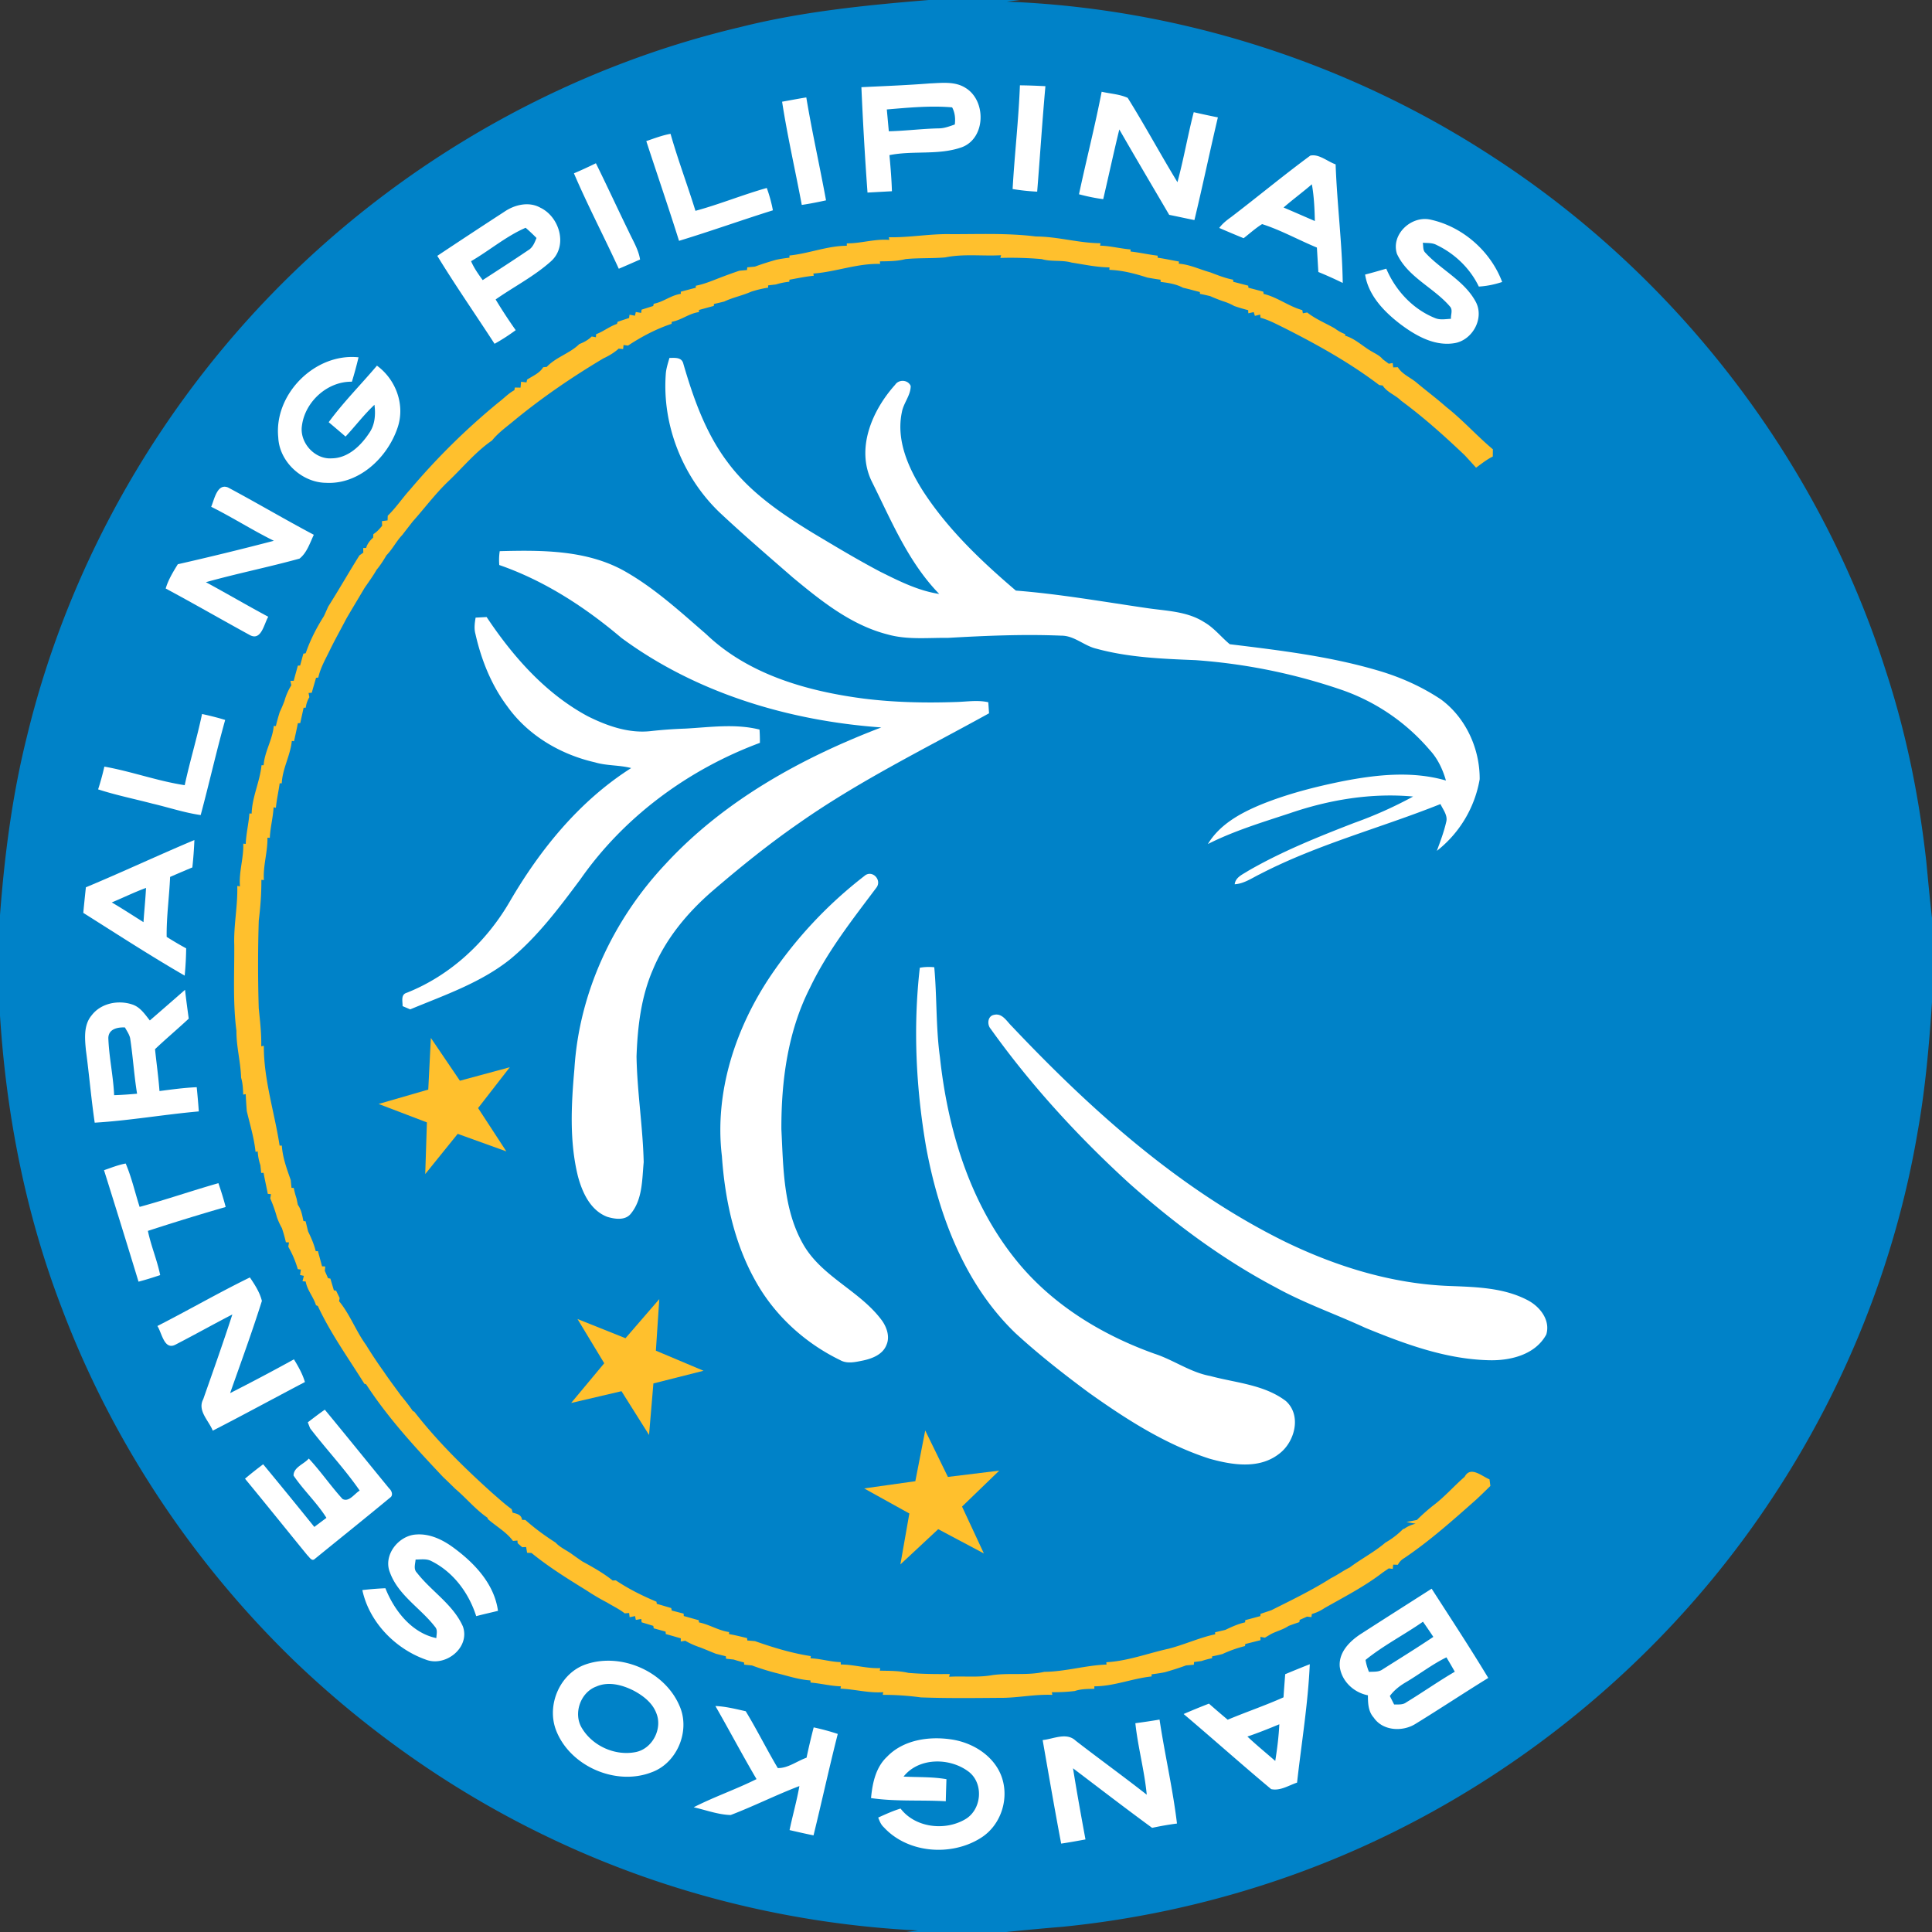 <svg xmlns="http://www.w3.org/2000/svg" width="150" height="150" viewBox="0 0 120 120"><rect x="0" y="0" width="120" height="120" fill="#333333" stroke="none"/><path d="M57.69 0c-3.946.324-7.902.72-11.748 1.692C35.6 4.135 25.973 9.457 18.323 16.823 10.188 24.652 4.301 34.811 1.66 45.797.757 49.416.281 53.128 0 56.84v6.23c.392 6.206 1.605 12.384 3.844 18.196 3.12 8.26 8.118 15.79 14.465 21.924 4.757 4.554 10.246 8.352 16.214 11.142 7.04 3.305 14.731 5.19 22.496 5.573l-.708.094h6.202a161.82 161.82 0 013.487-.323 60.216 60.216 0 0012.89-2.738c12.689-4.177 23.852-12.754 31.196-23.906 4.532-6.846 7.65-14.636 9.023-22.735.477-2.662.711-5.36.891-8.053v-5.222c-.135-1.16-.24-2.322-.352-3.482-.444-4.028-1.253-8.02-2.517-11.874-4.145-13.052-12.971-24.533-24.469-31.964-8.938-5.83-19.466-9.191-30.13-9.6L63.36 0h-5.672z" fill="#0082c8"/><g fill="#fff"><path d="M41.582 22.232c.33-.002.765-.06.862.362.623 2.14 1.38 4.292 2.732 6.092 1.382 1.882 3.345 3.213 5.312 4.417 1.384.827 2.766 1.66 4.193 2.411 1.166.58 2.355 1.18 3.656 1.377-1.922-1.971-2.978-4.56-4.189-6.985-1.005-2.055.032-4.432 1.45-6.007.225-.347.8-.323.967.075 0 .585-.444 1.053-.547 1.62-.368 1.728.386 3.433 1.288 4.87 1.545 2.395 3.633 4.38 5.79 6.218 2.728.214 5.424.692 8.132 1.086 1.205.18 2.503.193 3.564.874.617.352 1.052.926 1.592 1.372 3.06.373 6.144.741 9.114 1.607 1.418.405 2.783 1.007 4.01 1.827 1.538 1.134 2.412 3.061 2.397 4.955a7.2 7.2 0 01-2.66 4.446c.217-.589.44-1.176.58-1.787.115-.41-.193-.77-.356-1.12-3.72 1.487-7.635 2.5-11.205 4.35-.51.248-.991.595-1.575.632.053-.446.503-.615.831-.83 2.09-1.208 4.339-2.11 6.585-2.98a25.665 25.665 0 003.666-1.64c-2.594-.238-5.217.199-7.67 1.042-1.717.565-3.459 1.092-5.077 1.909.73-1.215 2.014-1.916 3.283-2.445 1.649-.671 3.381-1.112 5.123-1.464 2.096-.405 4.297-.64 6.38-.036-.2-.696-.513-1.363-1.008-1.897a12.609 12.609 0 00-5.434-3.722 35.787 35.787 0 00-9.11-1.858c-2.067-.083-4.165-.164-6.17-.715-.76-.18-1.36-.81-2.169-.806-2.345-.098-4.695.004-7.037.137-1.252-.013-2.53.131-3.753-.214-2.258-.577-4.118-2.072-5.877-3.529-1.537-1.337-3.082-2.664-4.567-4.057-2.28-2.194-3.559-5.396-3.334-8.56.02-.352.133-.69.23-1.027z"/><path d="M31.039 34.234c2.645-.07 5.486-.079 7.847 1.292 1.828 1.051 3.39 2.491 4.978 3.864 2.62 2.51 6.27 3.542 9.782 4.001 1.92.24 3.857.278 5.788.21.65-.02 1.307-.131 1.95.017.013.17.035.516.047.686-3.98 2.2-8.083 4.208-11.815 6.83-1.867 1.293-3.637 2.723-5.36 4.203-1.557 1.344-2.91 2.97-3.702 4.886-.738 1.699-.952 3.555-1.018 5.39.036 2.198.394 4.377.445 6.573-.103 1.08-.066 2.3-.792 3.189-.346.45-1.008.347-1.483.2-1.042-.404-1.543-1.516-1.813-2.527-.534-2.179-.41-4.451-.215-6.666.292-4.725 2.403-9.241 5.626-12.68 3.638-3.96 8.457-6.619 13.433-8.52-5.728-.409-11.486-2.128-16.144-5.565-2.254-1.909-4.777-3.551-7.582-4.523a3.673 3.673 0 01.028-.86z"/><path d="M29.54 38.362l.685-.037c1.633 2.452 3.658 4.753 6.283 6.163 1.198.598 2.537 1.073 3.896.924a27.725 27.725 0 012.162-.157c1.532-.084 3.1-.319 4.609.06.019.274.026.55.024.825-4.434 1.646-8.431 4.58-11.148 8.473-1.322 1.772-2.663 3.57-4.382 4.984-1.826 1.453-4.063 2.212-6.191 3.097l-.473-.202c.008-.293-.126-.716.255-.827 2.704-1.069 4.937-3.15 6.392-5.648 1.892-3.255 4.346-6.275 7.552-8.311-.738-.194-1.516-.135-2.248-.355-2.143-.487-4.164-1.676-5.45-3.484-.992-1.323-1.617-2.896-1.978-4.501-.09-.33-.042-.672.013-1.004zm24.141 16.052c.48-.433 1.13.242.747.728-1.493 1.99-3.05 3.965-4.125 6.223-1.373 2.7-1.78 5.773-1.77 8.77.121 2.407.118 4.96 1.338 7.12 1.157 2.063 3.57 2.916 4.933 4.799.287.422.473.986.257 1.48-.227.593-.875.845-1.447.968-.467.094-.988.227-1.429-.022-2.179-1.057-4.052-2.76-5.237-4.877-1.344-2.372-1.922-5.098-2.11-7.794-.472-3.949.831-7.926 3.018-11.186a26.837 26.837 0 015.825-6.209zm3.45 5.695c.296-.053.598-.062.898-.032.17 1.852.096 3.724.35 5.57.48 4.461 1.822 8.969 4.653 12.522 2.216 2.8 5.347 4.725 8.68 5.915 1.184.385 2.217 1.154 3.459 1.382 1.582.428 3.352.529 4.7 1.557.996.9.546 2.57-.444 3.292-1.24.954-2.92.677-4.314.283-2.73-.881-5.17-2.449-7.491-4.102-1.571-1.163-3.114-2.372-4.554-3.694-3.154-3.038-4.757-7.305-5.541-11.531-.634-3.677-.821-7.45-.396-11.162zm4.602 2.927c.523-.132.798.405 1.115.708C67.8 68.98 73.281 73.896 79.788 77.11c3.19 1.551 6.655 2.627 10.218 2.764 1.655.064 3.4.098 4.899.894.746.396 1.406 1.23 1.138 2.12-.688 1.274-2.267 1.642-3.607 1.597-2.663-.071-5.207-1.016-7.645-2.016-1.845-.853-3.774-1.52-5.557-2.507-3.302-1.743-6.315-3.99-9.1-6.468-3.178-2.903-6.105-6.094-8.608-9.599-.227-.262-.182-.787.207-.858z"/></g><path d="M53.503 5.415c1.421-.068 2.84-.122 4.258-.234.737-.029 1.55-.141 2.207.277 1.298.784 1.268 3.109-.208 3.68-1.446.524-3.028.196-4.515.498.07.744.131 1.492.154 2.242l-1.517.083a223.706 223.706 0 01-.379-6.546m1.579 1.384l.124 1.355c1.04-.024 2.073-.16 3.116-.181.341-.002.662-.132.982-.24.047-.368.012-.734-.165-1.065-1.35-.117-2.709.018-4.057.13zM63.349 5.3c.529.004 1.055.027 1.584.053-.197 2.183-.336 4.369-.512 6.551a13.37 13.37 0 01-1.526-.163c.122-2.149.371-4.288.454-6.44zm5.077.398c.538.124 1.114.15 1.618.38 1.071 1.718 2.035 3.507 3.089 5.238.39-1.437.64-2.905 1.012-4.347.499.113.998.222 1.5.321-.502 2.123-.945 4.258-1.457 6.379-.525-.103-1.044-.221-1.567-.325-1.035-1.766-2.078-3.528-3.098-5.304-.352 1.438-.662 2.888-1 4.33-.51-.066-1.01-.173-1.505-.304.454-2.127.996-4.234 1.408-6.368zm-19.848.619c.5-.088 1-.186 1.503-.266.355 2.14.835 4.26 1.225 6.393-.5.11-1.002.21-1.506.284-.4-2.138-.89-4.26-1.222-6.411zm-8.436 2.447c.497-.17.99-.36 1.507-.452.458 1.612 1.052 3.184 1.547 4.783 1.498-.405 2.938-1 4.43-1.42a8.8 8.8 0 01.38 1.388c-1.95.611-3.874 1.301-5.83 1.896-.652-2.074-1.36-4.129-2.034-6.195zm36.334 4.712c1.646-1.257 3.242-2.584 4.908-3.81.535-.122 1.064.365 1.574.543.088 2.458.406 4.903.442 7.365a23.802 23.802 0 00-1.515-.68l-.09-1.517c-1.14-.469-2.23-1.082-3.403-1.457-.41.253-.767.581-1.148.876a71.753 71.753 0 01-1.515-.638c.203-.274.471-.485.747-.682m3.249-.587c.649.275 1.296.56 1.943.84-.017-.763-.051-1.528-.186-2.282-.574.495-1.185.943-1.757 1.442zm-44.077-2.123c.46-.195.914-.405 1.364-.626.696 1.406 1.35 2.833 2.04 4.243.261.568.604 1.11.704 1.736-.441.192-.88.388-1.322.574-.91-1.984-1.926-3.92-2.786-5.927zm-4.33 2.391c.645-.445 1.532-.658 2.248-.255 1.189.57 1.718 2.364.666 3.319-1.039.935-2.304 1.58-3.448 2.379.392.65.808 1.286 1.247 1.907-.42.31-.857.594-1.313.847-1.181-1.822-2.424-3.607-3.557-5.462a428.802 428.802 0 014.157-2.735m-2.059 3.065c.182.426.45.805.722 1.176.945-.615 1.894-1.224 2.826-1.856.283-.163.4-.474.516-.761a11.53 11.53 0 00-.675-.634c-1.221.53-2.243 1.412-3.389 2.076zm57.508-.455c-.386-1.206.887-2.389 2.072-2.128 2.001.43 3.747 1.961 4.463 3.875-.47.156-.956.257-1.45.285-.54-1.128-1.496-2.047-2.623-2.583-.262-.145-.571-.115-.858-.137.045.204-.01.457.159.617.99 1.08 2.445 1.74 3.146 3.078.518 1.019-.221 2.344-1.318 2.537-1.258.216-2.436-.467-3.401-1.194-.998-.769-1.965-1.77-2.168-3.064.441-.11.876-.24 1.315-.365.575 1.355 1.653 2.518 3.033 3.069.314.133.657.058.985.045-.019-.24.12-.53-.041-.739-1.004-1.194-2.635-1.832-3.314-3.296zM17.284 27.176c-.28-2.692 2.28-5.267 4.985-4.982a23.803 23.803 0 01-.412 1.515c-1.513-.028-2.903 1.232-3.101 2.715-.171 1.058.79 2.127 1.86 2.044 1.008-.015 1.803-.791 2.325-1.584.354-.508.393-1.146.318-1.742-.652.61-1.188 1.324-1.796 1.974-.347-.3-.696-.598-1.048-.892.91-1.242 2.004-2.337 2.998-3.512 1.185.864 1.766 2.452 1.279 3.86-.625 1.853-2.395 3.533-4.451 3.417-1.49-.02-2.89-1.31-2.957-2.813zm-4.167 4.301c.195-.446.37-1.473 1.045-1.2 1.789.955 3.536 1.99 5.329 2.939-.242.513-.432 1.123-.887 1.48-1.928.533-3.89.925-5.815 1.465 1.298.702 2.571 1.45 3.872 2.147-.268.456-.435 1.543-1.166 1.125-1.738-.952-3.456-1.942-5.203-2.88.161-.544.457-1.027.752-1.507a189.84 189.84 0 005.966-1.457c-1.326-.653-2.57-1.453-3.892-2.111zm-.567 12.871c.483.105.963.223 1.436.369-.548 1.96-.994 3.945-1.521 5.908-1.02-.146-1.997-.478-2.996-.71-1.125-.295-2.269-.527-3.375-.886.152-.465.28-.937.388-1.413 1.684.298 3.3.896 4.991 1.153.319-1.483.767-2.936 1.076-4.421zM5.334 55.112c2.262-.943 4.482-1.986 6.74-2.936a24.66 24.66 0 01-.127 1.702c-.46.191-.922.39-1.381.589-.053 1.243-.231 2.479-.214 3.725.397.248.799.49 1.211.711a19.658 19.658 0 01-.092 1.695c-2.137-1.234-4.21-2.582-6.298-3.898.049-.53.105-1.06.161-1.588m1.61.94c.667.39 1.314.815 1.968 1.225.047-.708.122-1.415.157-2.126-.723.263-1.415.606-2.126.9zm2.362 7.331c.73-.632 1.46-1.268 2.186-1.904.067.599.15 1.193.23 1.791-.688.643-1.411 1.247-2.094 1.897.092.867.212 1.73.278 2.6.768-.1 1.537-.205 2.312-.239.05.499.095 1.001.13 1.504-2.16.191-4.302.57-6.466.7-.22-1.497-.345-3.004-.546-4.5-.07-.73-.15-1.568.357-2.168.575-.758 1.657-.966 2.529-.671.487.159.778.607 1.084.99M6.729 64.48c.042 1.187.308 2.355.36 3.544.477-.015.951-.049 1.425-.092-.187-1.142-.255-2.3-.43-3.444-.053-.248-.207-.454-.323-.671-.46-.021-1.024.093-1.032.663zm-.268 8.203c.445-.152.883-.33 1.346-.415.37.866.576 1.796.865 2.694 1.644-.448 3.255-1.006 4.894-1.473.166.487.322.978.45 1.48-1.619.466-3.23.963-4.83 1.484.193.932.573 1.811.763 2.745-.445.15-.89.29-1.345.409a870.049 870.049 0 00-2.143-6.924zm3.315 9.678c1.926-.982 3.803-2.068 5.745-3.017.304.45.617.927.745 1.46-.606 1.923-1.302 3.822-1.973 5.725a131.02 131.02 0 003.964-2.098c.272.446.534.904.682 1.41-1.912 1-3.804 2.036-5.724 3.02-.247-.627-.97-1.244-.592-1.953.615-1.751 1.237-3.499 1.809-5.265-1.176.606-2.329 1.254-3.504 1.86-.726.41-.867-.703-1.152-1.142zm9.341 5.983c.35-.266.696-.536 1.058-.785 1.343 1.625 2.664 3.266 4.001 4.895.154.135.265.426.055.565-1.545 1.28-3.113 2.535-4.67 3.802-.196.19-.34-.107-.47-.221-1.293-1.583-2.572-3.178-3.873-4.755.365-.311.744-.608 1.128-.896a393.66 393.66 0 013.177 3.892c.25-.19.502-.378.753-.564-.592-.943-1.42-1.708-2.043-2.627-.004-.517.65-.71.946-1.057.745.796 1.36 1.704 2.095 2.51.405.221.746-.335 1.068-.52-.937-1.355-2.077-2.56-3.078-3.867-.038-.092-.11-.278-.146-.372zm5.106 9.332c-.448-1.082.538-2.317 1.645-2.366.798-.056 1.558.293 2.195.743 1.345.965 2.636 2.289 2.867 4-.45.11-.902.21-1.352.329-.455-1.433-1.415-2.736-2.777-3.416-.303-.167-.658-.1-.988-.1-.019.274-.146.598.085.822.896 1.155 2.244 1.963 2.853 3.333.469 1.322-1.1 2.554-2.327 2.052-1.884-.672-3.496-2.33-3.918-4.311.476-.054.952-.094 1.432-.113.551 1.39 1.635 2.78 3.165 3.096.002-.23.098-.499-.077-.692-.888-1.16-2.282-1.955-2.803-3.377zm60.336 3.79c1.451-.936 2.91-1.86 4.363-2.789 1.183 1.84 2.387 3.67 3.517 5.543-1.509.93-2.986 1.91-4.498 2.839-.802.52-2.051.463-2.617-.377-.345-.38-.36-.902-.36-1.384-.88-.169-1.637-.877-1.75-1.783-.073-.904.643-1.601 1.345-2.05m3.825-.738c-1.172.817-2.455 1.472-3.568 2.374.04.255.116.502.213.744.287-.024.604.024.85-.16 1.053-.665 2.113-1.32 3.148-2.015a46.381 46.381 0 00-.643-.943m-1.005 3.726c-.402.23-.778.511-1.054.89.068.131.2.396.268.527.255-.01.534.034.754-.135 1.016-.617 1.987-1.303 3.013-1.901a29.933 29.933 0 00-.52-.893c-.866.424-1.634 1.017-2.461 1.512zm-50.959-1.088c2.201-.731 4.897.465 5.796 2.614.67 1.535-.163 3.54-1.753 4.104-2.24.866-5.11-.405-5.944-2.664-.572-1.572.289-3.525 1.901-4.054m.615 1.39c-.99.365-1.45 1.698-.883 2.596.667 1.103 2.064 1.727 3.33 1.474 1.042-.203 1.686-1.459 1.279-2.428-.242-.634-.81-1.07-1.39-1.382-.708-.36-1.573-.598-2.336-.26zm42.791-.767a76.396 76.396 0 011.527-.62c-.11 2.463-.516 4.904-.79 7.353-.517.172-1.044.528-1.609.405-1.833-1.53-3.615-3.124-5.437-4.665a42.566 42.566 0 011.573-.645c.383.337.772.67 1.164.999 1.15-.482 2.331-.881 3.467-1.391.03-.48.07-.96.105-1.436m-2.347 3.873c.557.527 1.151 1.009 1.729 1.515.12-.755.217-1.515.253-2.278-.655.272-1.313.535-1.982.763zm-33.045-1.897c.64.026 1.262.185 1.884.324.701 1.153 1.301 2.368 1.991 3.529.623.02 1.2-.437 1.787-.643.132-.632.282-1.26.443-1.883.504.11 1.005.242 1.496.407-.534 2.093-.99 4.204-1.506 6.3-.498-.1-.993-.214-1.488-.328.19-.915.45-1.813.61-2.734-1.443.548-2.825 1.247-4.267 1.798-.78-.02-1.537-.31-2.298-.481 1.27-.65 2.627-1.112 3.903-1.75-.88-1.496-1.69-3.032-2.555-4.54zm26.085 1.068c.5-.067 1.003-.14 1.502-.226.324 2.158.823 4.291 1.083 6.457a18.69 18.69 0 00-1.543.268c-1.655-1.21-3.28-2.462-4.914-3.7.236 1.476.502 2.948.774 4.42-.502.092-1.005.184-1.51.259-.406-2.14-.775-4.286-1.15-6.431.673-.068 1.483-.503 2.056.043 1.46 1.13 2.957 2.21 4.409 3.35-.141-1.494-.548-2.947-.707-4.44zm-15.417 2.076c1.004-1.04 2.579-1.273 3.953-1.074 1.277.178 2.55.926 3.084 2.137.61 1.406.087 3.17-1.22 3.986-1.828 1.16-4.538.962-6.03-.669-.177-.161-.26-.382-.342-.596.454-.204.91-.414 1.388-.559.915 1.193 2.747 1.403 4.007.671 1.03-.588 1.177-2.21.238-2.949-1.159-.894-3.1-.917-4.058.292.887.047 1.782.006 2.663.162-.015.455-.03.911-.041 1.37-1.545-.09-3.109.03-4.643-.197.087-.926.29-1.912 1.002-2.574z" fill="#fff"/><path d="M55.207 14.736c1.29.026 2.565-.224 3.855-.192 1.763.004 3.533-.076 5.286.145 1.348.004 2.659.412 4.009.418l-.028.152c.637.013 1.256.184 1.892.234v.13c.564.061 1.117.19 1.68.256l.005.128c.445.064.881.16 1.324.238l-.017.133c.68.049 1.3.356 1.952.536.467.177.932.366 1.425.458l.011.131c.308.077.615.161.927.24l.014.13c.308.076.616.163.925.243l.015.139c.855.2 1.562.776 2.407 1.007l.034.197.27-.05c.514.408 1.129.657 1.699.98.2.146.414.277.65.362l.016.103c.633.187 1.098.675 1.663.988.232.137.489.253.661.47l.377.28.242-.043c.01.067.026.202.034.27l.287-.01c.266.437.77.628 1.153.947.61.514 1.252.988 1.849 1.519 1.031.808 1.9 1.794 2.902 2.632-.002.15-.005.3-.005.45-.377.182-.704.449-1.04.692-.234-.26-.468-.519-.706-.774-1.258-1.196-2.55-2.357-3.949-3.386-.35-.355-.875-.516-1.144-.943a9.749 9.749 0 00-.215-.029c-1.819-1.381-3.827-2.5-5.86-3.528-.495-.242-.982-.51-1.515-.655l-.02-.193-.33.077-.071-.232-.334.073-.013-.195c-.293-.073-.58-.16-.863-.257a3.52 3.52 0 00-.697-.298 10.457 10.457 0 01-.795-.315 14.69 14.69 0 00-.64-.143l-.003-.114a19.98 19.98 0 01-.65-.17c-.099-.025-.3-.072-.399-.096-.429-.23-.913-.302-1.389-.362l-.004-.135a18.9 18.9 0 01-.825-.135c-.765-.244-1.548-.452-2.355-.477l.008-.153c-.793-.01-1.571-.178-2.353-.3-.608-.173-1.255-.038-1.858-.216a22.135 22.135 0 00-2.567-.073l.045-.167c-1.157.064-2.329-.1-3.473.135-.82.071-1.646.025-2.464.105-.519.135-1.057.135-1.59.14l.014.16c-1.41-.041-2.753.493-4.148.598l.028.135c-.51.05-1.01.158-1.515.248l-.005.124a4.19 4.19 0 00-.831.17l-.484.058v.14a6.72 6.72 0 00-1.055.252c-.542.242-1.135.355-1.671.61a18.3 18.3 0 01-.636.151l-.015.124c-.307.079-.61.167-.917.248l-.007.135c-.606.077-1.088.5-1.688.602l-.007.125c-.956.317-1.871.799-2.71 1.354l-.275-.038-.028.254a13.534 13.534 0 00-.274-.029c-.281.255-.61.447-.95.606-1.928 1.15-3.788 2.417-5.524 3.844-.478.401-1 .765-1.393 1.256-1.024.703-1.823 1.688-2.72 2.54-.805.77-1.47 1.668-2.21 2.496-.214.276-.43.552-.641.829-.373.386-.608.883-.986 1.264-.184.315-.38.622-.615.904-.225.395-.495.76-.752 1.136-.371.63-.752 1.256-1.12 1.888-.337.65-.7 1.288-1.02 1.948-.271.56-.592 1.104-.727 1.72l-.14.016c-.087.31-.18.615-.265.927l-.199.015.049.264a1.585 1.585 0 00-.223.647l-.135.007c-.066.317-.14.632-.208.95l-.148.01c-.072.375-.158.747-.239 1.12l-.138-.02c-.087.907-.582 1.717-.623 2.632l-.13.001c-.07.507-.187 1.007-.235 1.517l-.143-.026c-.034.638-.208 1.256-.234 1.896l-.148-.01c.018.887-.28 1.744-.22 2.633l-.157-.015c.005.847-.057 1.691-.162 2.531a89.294 89.294 0 00-.001 5.443c.08.784.172 1.571.155 2.363l.161-.028c-.009 2.107.666 4.134.98 6.198h.138c.049.74.307 1.442.553 2.138l.047.485.14.004c.042.218.1.435.171.647l.083.403c.215.295.273.658.347 1.007l.136.017.154.628c.193.396.37.799.475 1.228l.136-.002c.083.313.173.627.255.942l.2.01-.027.273.199.453.148.029c.07.241.144.481.215.725l.141.026c.054.115.163.34.218.452-.008.05-.027.15-.034.2.675.817 1.042 1.848 1.667 2.707a28.68 28.68 0 001.123 1.689c.326.486.684.952 1.027 1.429.265.324.527.652.765.999l.09.04c1.44 1.852 3.13 3.511 4.873 5.077.387.332.76.68 1.176.975.015.054.043.161.056.216.253.07.553.12.585.446l.205.007c.583.523 1.22.986 1.88 1.408.268.293.643.456.966.681.229.167.461.33.697.49.65.354 1.304.721 1.883 1.184.049-.003.146-.009.195-.01.786.53 1.652.96 2.524 1.325l.02.133c.3.084.597.176.897.262l.033.156c.246.06.49.128.737.19l.01.151c.31.083.618.175.931.259l.012.135c.647.131 1.213.508 1.873.6l-.01.124c.377.067.75.161 1.125.25l.017.15c.158.012.315.025.475.04 1.127.398 2.282.749 3.465.93l-.013.137c.631.025 1.239.222 1.873.238l.005.147c.823 0 1.62.262 2.447.223l-.024.16c.592.012 1.194 0 1.777.138.853.071 1.712.08 2.571.07l-.047.17c.898-.053 1.806.06 2.694-.103 1.07-.148 2.166.037 3.224-.203 1.303-.01 2.563-.405 3.864-.452l-.017-.144c1.324-.071 2.578-.553 3.864-.838.983-.25 1.91-.686 2.9-.898l-.006-.124.64-.15c.395-.191.796-.371 1.225-.469l.008-.135c.313-.08.626-.17.94-.251l.01-.14c.223-.074.447-.149.672-.226 1.254-.628 2.523-1.239 3.71-1.995.398-.195.756-.463 1.153-.658.724-.543 1.538-.96 2.226-1.55a5.026 5.026 0 001.095-.842l.073-.017c.214-.148.448-.251.703-.31l-.572-.106c.216-.043.433-.087.651-.128a12.16 12.16 0 011.014-.9c.707-.53 1.287-1.205 1.954-1.783.364-.692 1.061-.036 1.543.16l.055.41c-.299.29-.595.585-.902.866-1.427 1.264-2.86 2.543-4.444 3.613a.994.994 0 00-.4.417l-.292-.008-.028.266-.244-.035-.386.264c-1.112.859-2.387 1.51-3.61 2.205a2.784 2.784 0 01-.785.368l-.023.189-.275-.028-.456.202-.022.14a15.6 15.6 0 00-.668.235c-.33.225-.724.32-1.078.497l-.392.233c-.07-.011-.21-.036-.28-.049l.005.206c-.317.075-.63.16-.944.237l-.018.127c-.484.12-.953.287-1.405.497a12.58 12.58 0 01-.639.144v.113a5.995 5.995 0 00-.66.176l-.461.062-.012.167c-.12.011-.361.032-.481.041-.43.158-.867.296-1.307.422-.278.058-.557.097-.838.133l.005.131c-1.202.126-2.344.612-3.562.615l.005.154c-.408.01-.827.004-1.217.137-.474.058-.95.077-1.426.075l.031.165c-1.102-.05-2.188.2-3.288.184-1.628.013-3.257.032-4.883-.028a17.156 17.156 0 00-2.36-.158l.028-.165c-.895.066-1.767-.184-2.655-.22l.026-.144c-.638-.018-1.254-.182-1.888-.234l-.002-.133c-.744-.049-1.453-.296-2.171-.469a15.46 15.46 0 01-1.465-.461c-.12-.011-.362-.038-.482-.049l-.01-.137a8.982 8.982 0 01-.642-.18l-.474-.052-.012-.152-.626-.158c-.315-.125-.626-.258-.94-.382a5.015 5.015 0 01-.956-.424c-.069.011-.208.036-.277.049v-.2c-.311-.087-.62-.18-.932-.265l-.011-.15c-.246-.07-.491-.139-.737-.205l-.028-.153c-.244-.074-.484-.15-.726-.222l-.02-.206-.338.058-.049-.238c-.084.019-.253.053-.337.07l-.032-.26-.274.021c-.34-.27-.735-.452-1.102-.677-.45-.232-.883-.493-1.307-.772-1.157-.714-2.323-1.44-3.379-2.302l-.272-.01c-.017-.09-.047-.27-.062-.36l-.245.013-.282-.25-.013-.164-.277.024c-.401-.551-1.043-.905-1.558-1.357l-.028-.086c-.741-.51-1.313-1.216-1.997-1.793-.252-.25-.507-.497-.763-.74-1.71-1.812-3.415-3.659-4.776-5.753l-.109-.034c-.988-1.59-2.1-3.125-2.89-4.83l-.115-.047c-.156-.52-.548-.932-.638-1.473l-.199-.015.083-.336-.236-.053c.013-.084.039-.253.05-.337l-.191-.028a6.214 6.214 0 00-.589-1.39l.045-.271-.193-.008a9.526 9.526 0 00-.247-.877 4.232 4.232 0 01-.314-.69 8.317 8.317 0 00-.412-1.157c.011-.068.036-.2.047-.265l-.199-.017c-.082-.436-.184-.87-.262-1.306l-.149.003c-.01-.12-.037-.362-.05-.482a3.214 3.214 0 01-.165-.85l-.135.024c-.088-.863-.347-1.694-.544-2.534-.028-.35-.05-.699-.067-1.05l-.156.029c-.01-.355-.028-.713-.131-1.054-.027-.979-.298-1.928-.289-2.906-.23-1.77-.122-3.563-.135-5.342-.041-1.225.223-2.432.187-3.657l.167.02c-.077-.895.24-1.758.205-2.65l.153.02c.025-.639.182-1.26.23-1.895l.138.01c.028-1.036.512-1.983.613-3.006h.131c.06-.852.557-1.589.628-2.436l.134.002c.067-.295.15-.585.241-.874a7.72 7.72 0 00.295-.696c.092-.34.24-.661.422-.963a13.994 13.994 0 01-.057-.272l.207-.004c.08-.315.172-.626.255-.94l.144-.012c.066-.248.135-.492.2-.735l.143-.021c.276-.812.677-1.59 1.136-2.314.09-.197.179-.394.265-.589.665-1.048 1.279-2.128 1.939-3.18.06-.04.18-.127.24-.17a13.547 13.547 0 01-.006-.285l.18-.006c.075-.257.24-.465.437-.64l.013-.217c.217-.133.386-.326.546-.521l-.014-.285c.087-.013.263-.036.351-.047l.01-.289c.515-.502.913-1.104 1.396-1.635a42.246 42.246 0 015.488-5.407c.33-.248.614-.56.981-.756l.032-.165c.088 0 .262.004.35.006.01-.092.027-.274.034-.366l.338.04.035-.17c.35-.233.779-.397 1.002-.772l.22-.02c.573-.611 1.437-.838 2.024-1.418.283-.11.55-.253.767-.47.066.01.197.033.262.047l.015-.19c.454-.169.835-.485 1.296-.64l.036-.13c.238-.08.474-.16.714-.237l.028-.204.338.062.052-.23.332.055.026-.2c.24-.075.48-.154.722-.227l.034-.14c.598-.11 1.08-.535 1.686-.616l-.008-.133c.311-.079.62-.167.934-.244l.002-.127c.491-.092.954-.285 1.417-.465.426-.165.853-.32 1.286-.467l.475-.043.017-.169.476-.043c.43-.16.866-.296 1.309-.422.273-.06.553-.101.834-.133v-.135c1.202-.122 2.348-.6 3.564-.606v-.148c.887.006 1.746-.292 2.639-.215l-.029-.165z" fill="#ffc02d"/><path d="M61.11 96.487l-2.836-1.507-2.35 2.19.557-3.164-2.809-1.558L56.853 92l.614-3.152 1.409 2.886 3.188-.39-2.31 2.232zm-20.797-7.359l-1.711-2.718-3.128.731 2.056-2.467-1.662-2.749 2.982 1.194 2.1-2.43-.212 3.204 2.96 1.247-3.114.788zM26.412 72.924l.104-3.21-3-1.145 3.084-.893.162-3.208 1.803 2.658 3.1-.838-1.97 2.537 1.755 2.69-3.021-1.09z" fill="#ffc02d"/></svg>